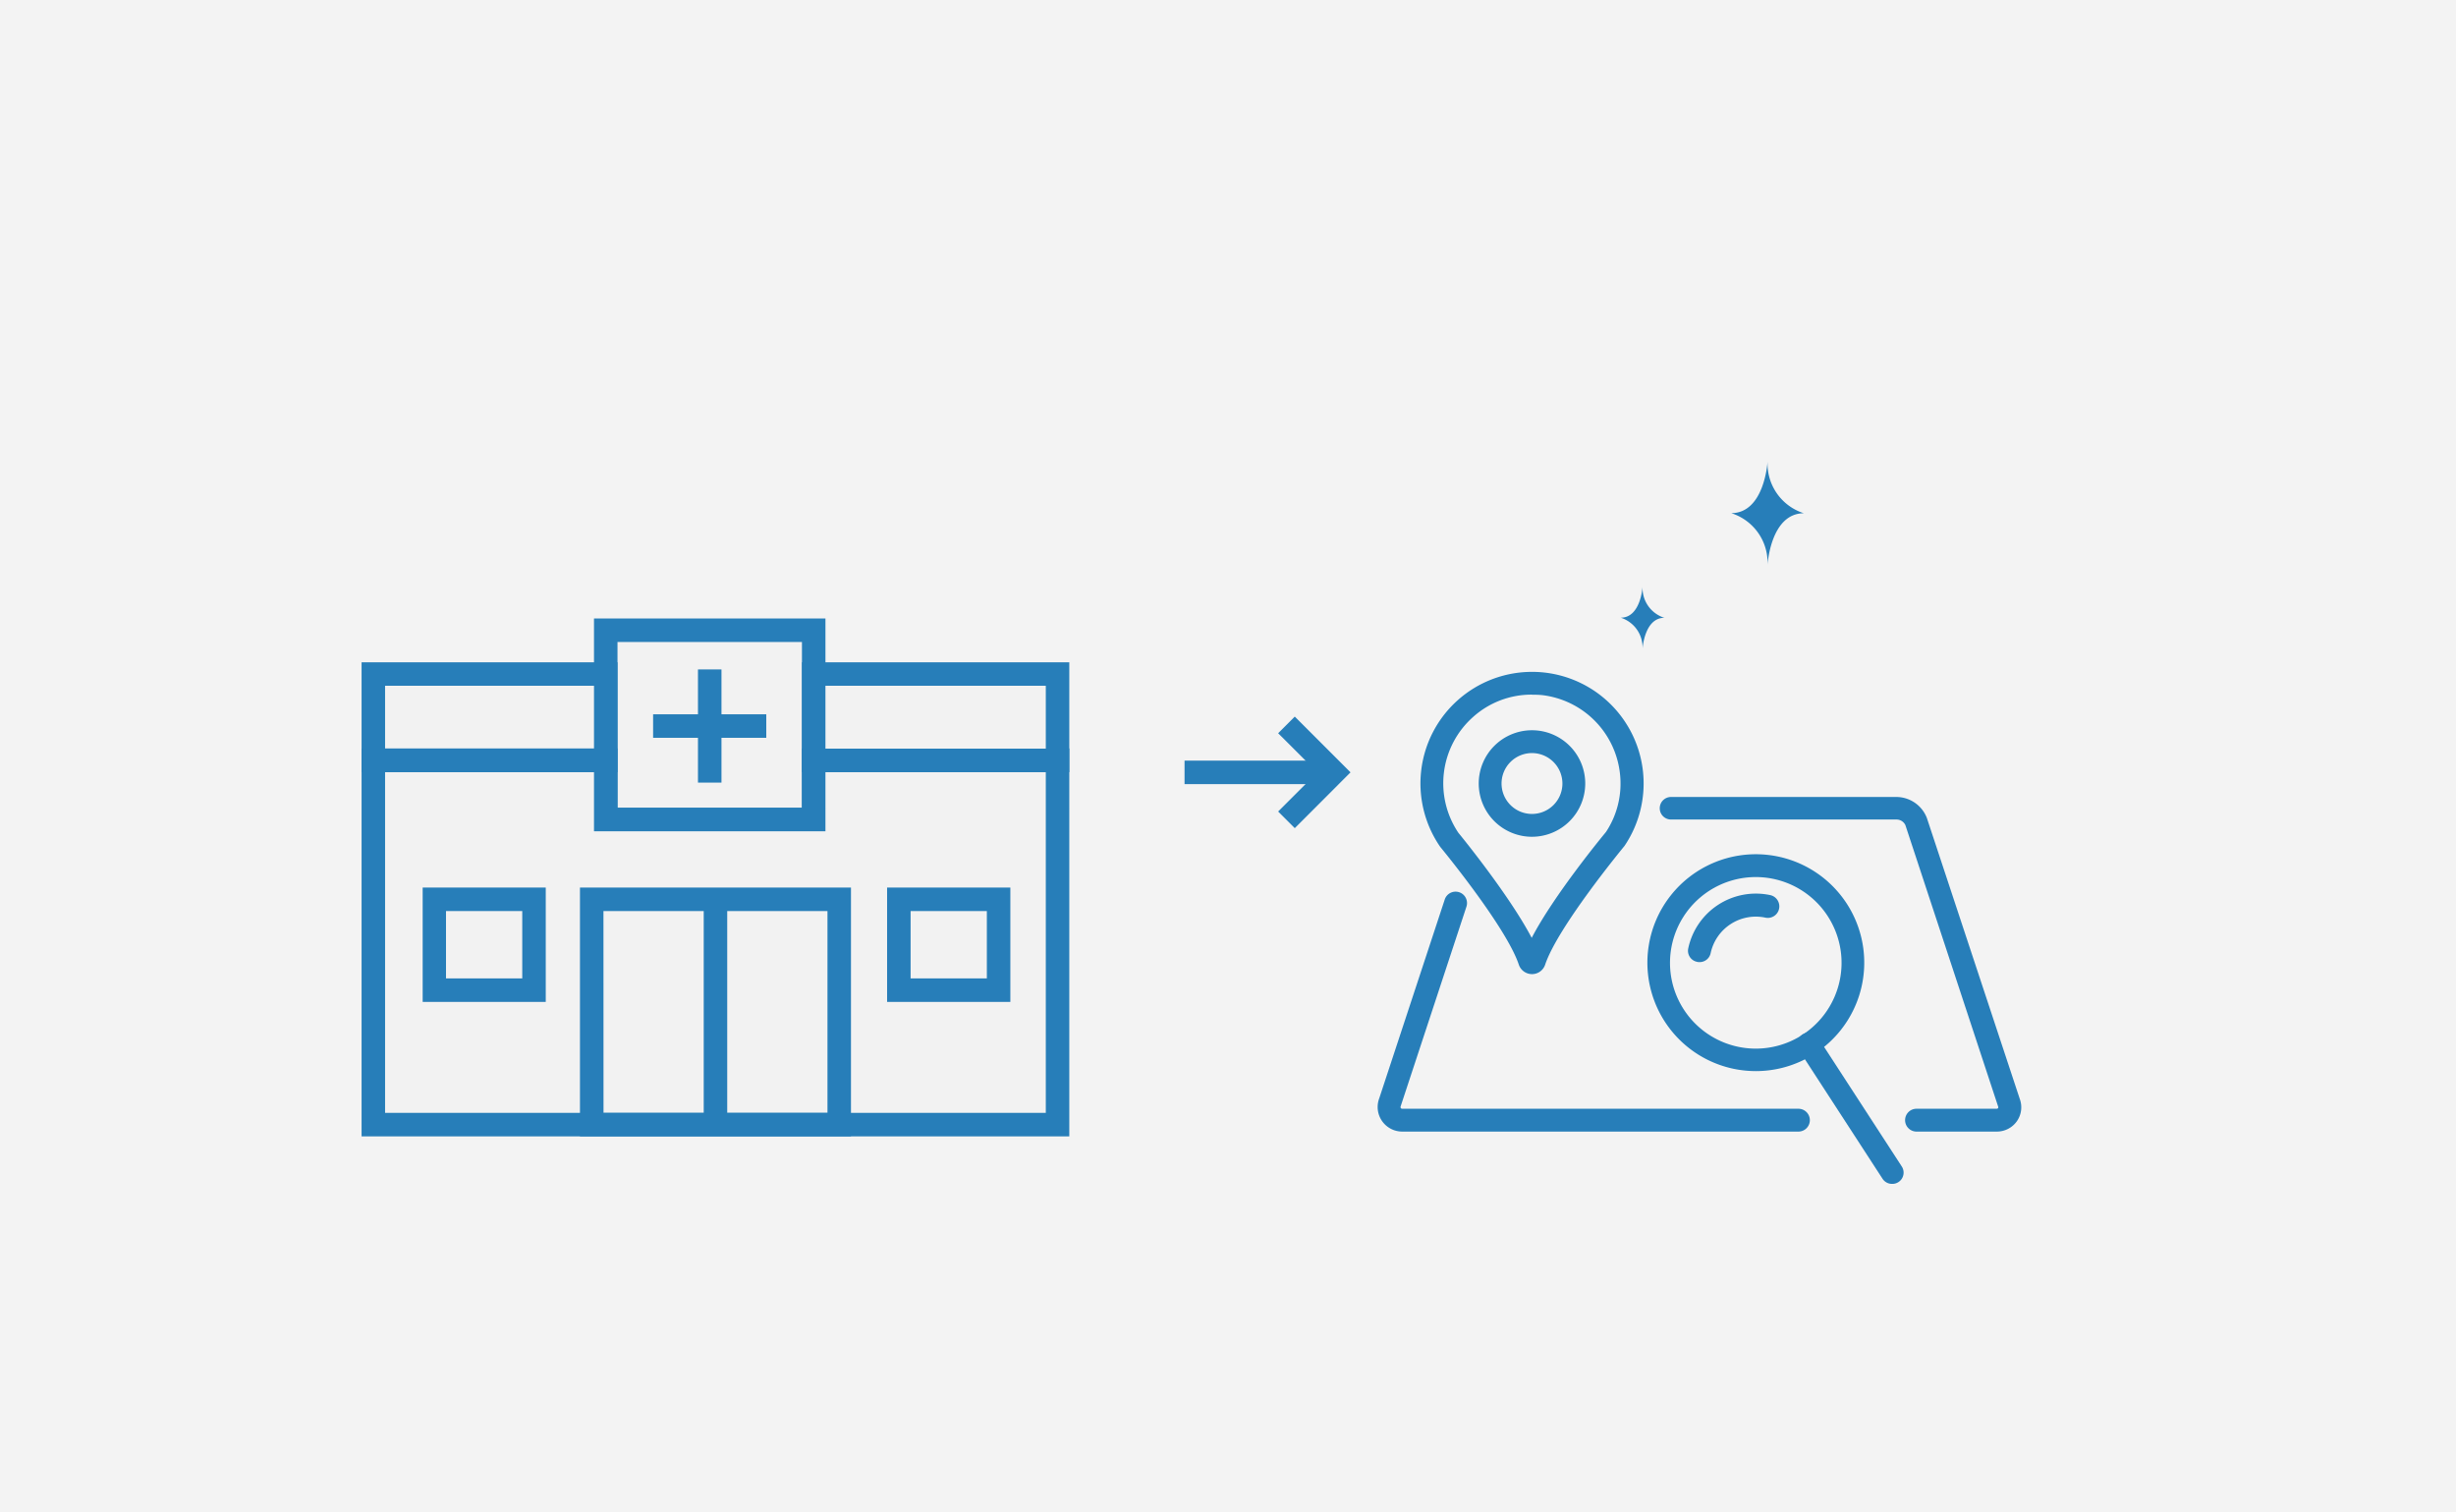 <svg id="レイヤー_1" data-name="レイヤー 1" xmlns="http://www.w3.org/2000/svg" viewBox="0 0 435.8 268.29"><defs><style>.cls-1{fill:#f3f3f3;}.cls-2{fill:#277eb9;}.cls-3{fill:#f2f2f2;}</style></defs><rect class="cls-1" width="435.8" height="268.29"/><path class="cls-2" d="M319.12,200.78H248.81a4.36,4.36,0,0,1-4.07-5.91l11.62-35.27a2,2,0,1,1,3.85,1.27l-11.65,35.36c-.07.19-.06.28,0,.37a.3.3,0,0,0,.25.13h70.31a2,2,0,1,1,0,4.05Z"/><path class="cls-2" d="M354.3,200.78H340.07a2,2,0,1,1,0-4.05H354.3a.3.3,0,0,0,.25-.13.28.28,0,0,0,0-.28l-16.45-49.91a1.74,1.74,0,0,0-1.59-1h-40a2,2,0,0,1,0-4h40a5.82,5.82,0,0,1,5.4,3.73L358.4,195a4.3,4.3,0,0,1-.51,3.93A4.35,4.35,0,0,1,354.3,200.78Z"/><path class="cls-2" d="M311.56,190.05a19.56,19.56,0,0,1-4-.42,19.24,19.24,0,1,1,4,.42Zm0-34.43a15.22,15.22,0,1,0,3.19.34A15.15,15.15,0,0,0,311.53,155.62Z"/><path class="cls-2" d="M301.55,170.71a1.51,1.51,0,0,1-.42-.05,2,2,0,0,1-1.56-2.4,12.27,12.27,0,0,1,14.54-9.44,2,2,0,1,1-.85,4,8.2,8.2,0,0,0-9.72,6.31A2,2,0,0,1,301.55,170.71Z"/><path class="cls-2" d="M335.73,210.06a2,2,0,0,1-1.7-.93l-14.8-22.78a2,2,0,0,1,3.4-2.2l14.8,22.78a2,2,0,0,1-1.7,3.13Z"/><path class="cls-2" d="M271.84,148.47a9.45,9.45,0,1,1,9.45-9.45A9.46,9.46,0,0,1,271.84,148.47Zm0-14.85a5.4,5.4,0,1,0,5.4,5.4A5.41,5.41,0,0,0,271.84,133.62Z"/><path class="cls-2" d="M271.84,172.84a2.47,2.47,0,0,1-2.34-1.69c-2.26-6.74-13.84-20.76-13.95-20.9a19.8,19.8,0,1,1,32.71-.16c-.24.3-11.82,14.32-14.08,21.06A2.45,2.45,0,0,1,271.84,172.84Zm1.5-3Zm-3,0h0Zm1.49-46.59a15.51,15.51,0,0,0-10.48,4,15.73,15.73,0,0,0-2.56,20.53c.32.38,9,11,13,18.63,4-7.69,12.75-18.27,13.18-18.79a15.55,15.55,0,0,0,2.48-10.36,15.75,15.75,0,0,0-13.85-13.93A16.11,16.11,0,0,0,271.83,123.27Z"/><rect class="cls-3" x="107.48" y="111.82" width="36.9" height="33.59"/><path class="cls-2" d="M146.47,147.5H105.4V109.74h41.07Zm-36.9-4.17H142.3V113.91H109.57Z"/><polygon class="cls-3" points="144.39 134.88 144.39 145.42 107.48 145.42 107.48 134.88 66.25 134.88 66.25 199.54 187.66 199.54 187.66 134.88 144.39 134.88"/><path class="cls-2" d="M189.74,201.63H64.16V132.8h45.41v10.53H142.3V132.8h47.44ZM68.33,197.46H185.57V137h-39.1V147.5H105.4V137H68.33Z"/><rect class="cls-3" x="66.25" y="119.59" width="41.24" height="15.29"/><path class="cls-2" d="M109.57,137H64.16V117.51h45.41ZM68.33,132.8H105.4V121.68H68.33Z"/><rect class="cls-3" x="144.39" y="119.59" width="43.27" height="15.29"/><path class="cls-2" d="M189.74,137H142.3V117.51h47.44Zm-43.27-4.17h39.1V121.68h-39.1Z"/><path class="cls-2" d="M151,201.63H102.91V157.48H151Zm-43.91-4.17h39.74V161.65H107.08Z"/><path class="cls-2" d="M96.84,177.77H75V157.48H96.84Zm-17.7-4.17H92.67V161.65H79.14Z"/><path class="cls-2" d="M179.28,177.77H157.41V157.48h21.87Zm-17.7-4.17h13.53V161.65H161.58Z"/><rect class="cls-2" x="124.87" y="159.57" width="4.17" height="39.98"/><rect class="cls-2" x="123.85" y="118.78" width="4.17" height="20.08"/><rect class="cls-2" x="115.89" y="126.74" width="20.08" height="4.17"/><rect class="cls-2" x="210.19" y="134.96" width="26.51" height="4.17"/><polygon class="cls-2" points="229.75 146.94 226.8 143.99 233.75 137.04 226.8 130.1 229.75 127.15 239.64 137.04 229.75 146.94"/><path class="cls-2" d="M313.64,81.91s-.53,9.14-6.45,9.14a9.22,9.22,0,0,1,6.45,9.15s.53-9.13,6.45-9.13A9.24,9.24,0,0,1,313.64,81.91Z"/><path class="cls-2" d="M291.46,104.12s-.32,5.48-3.87,5.48a5.55,5.55,0,0,1,3.87,5.5s.32-5.48,3.87-5.48A5.54,5.54,0,0,1,291.46,104.12Z"/></svg>